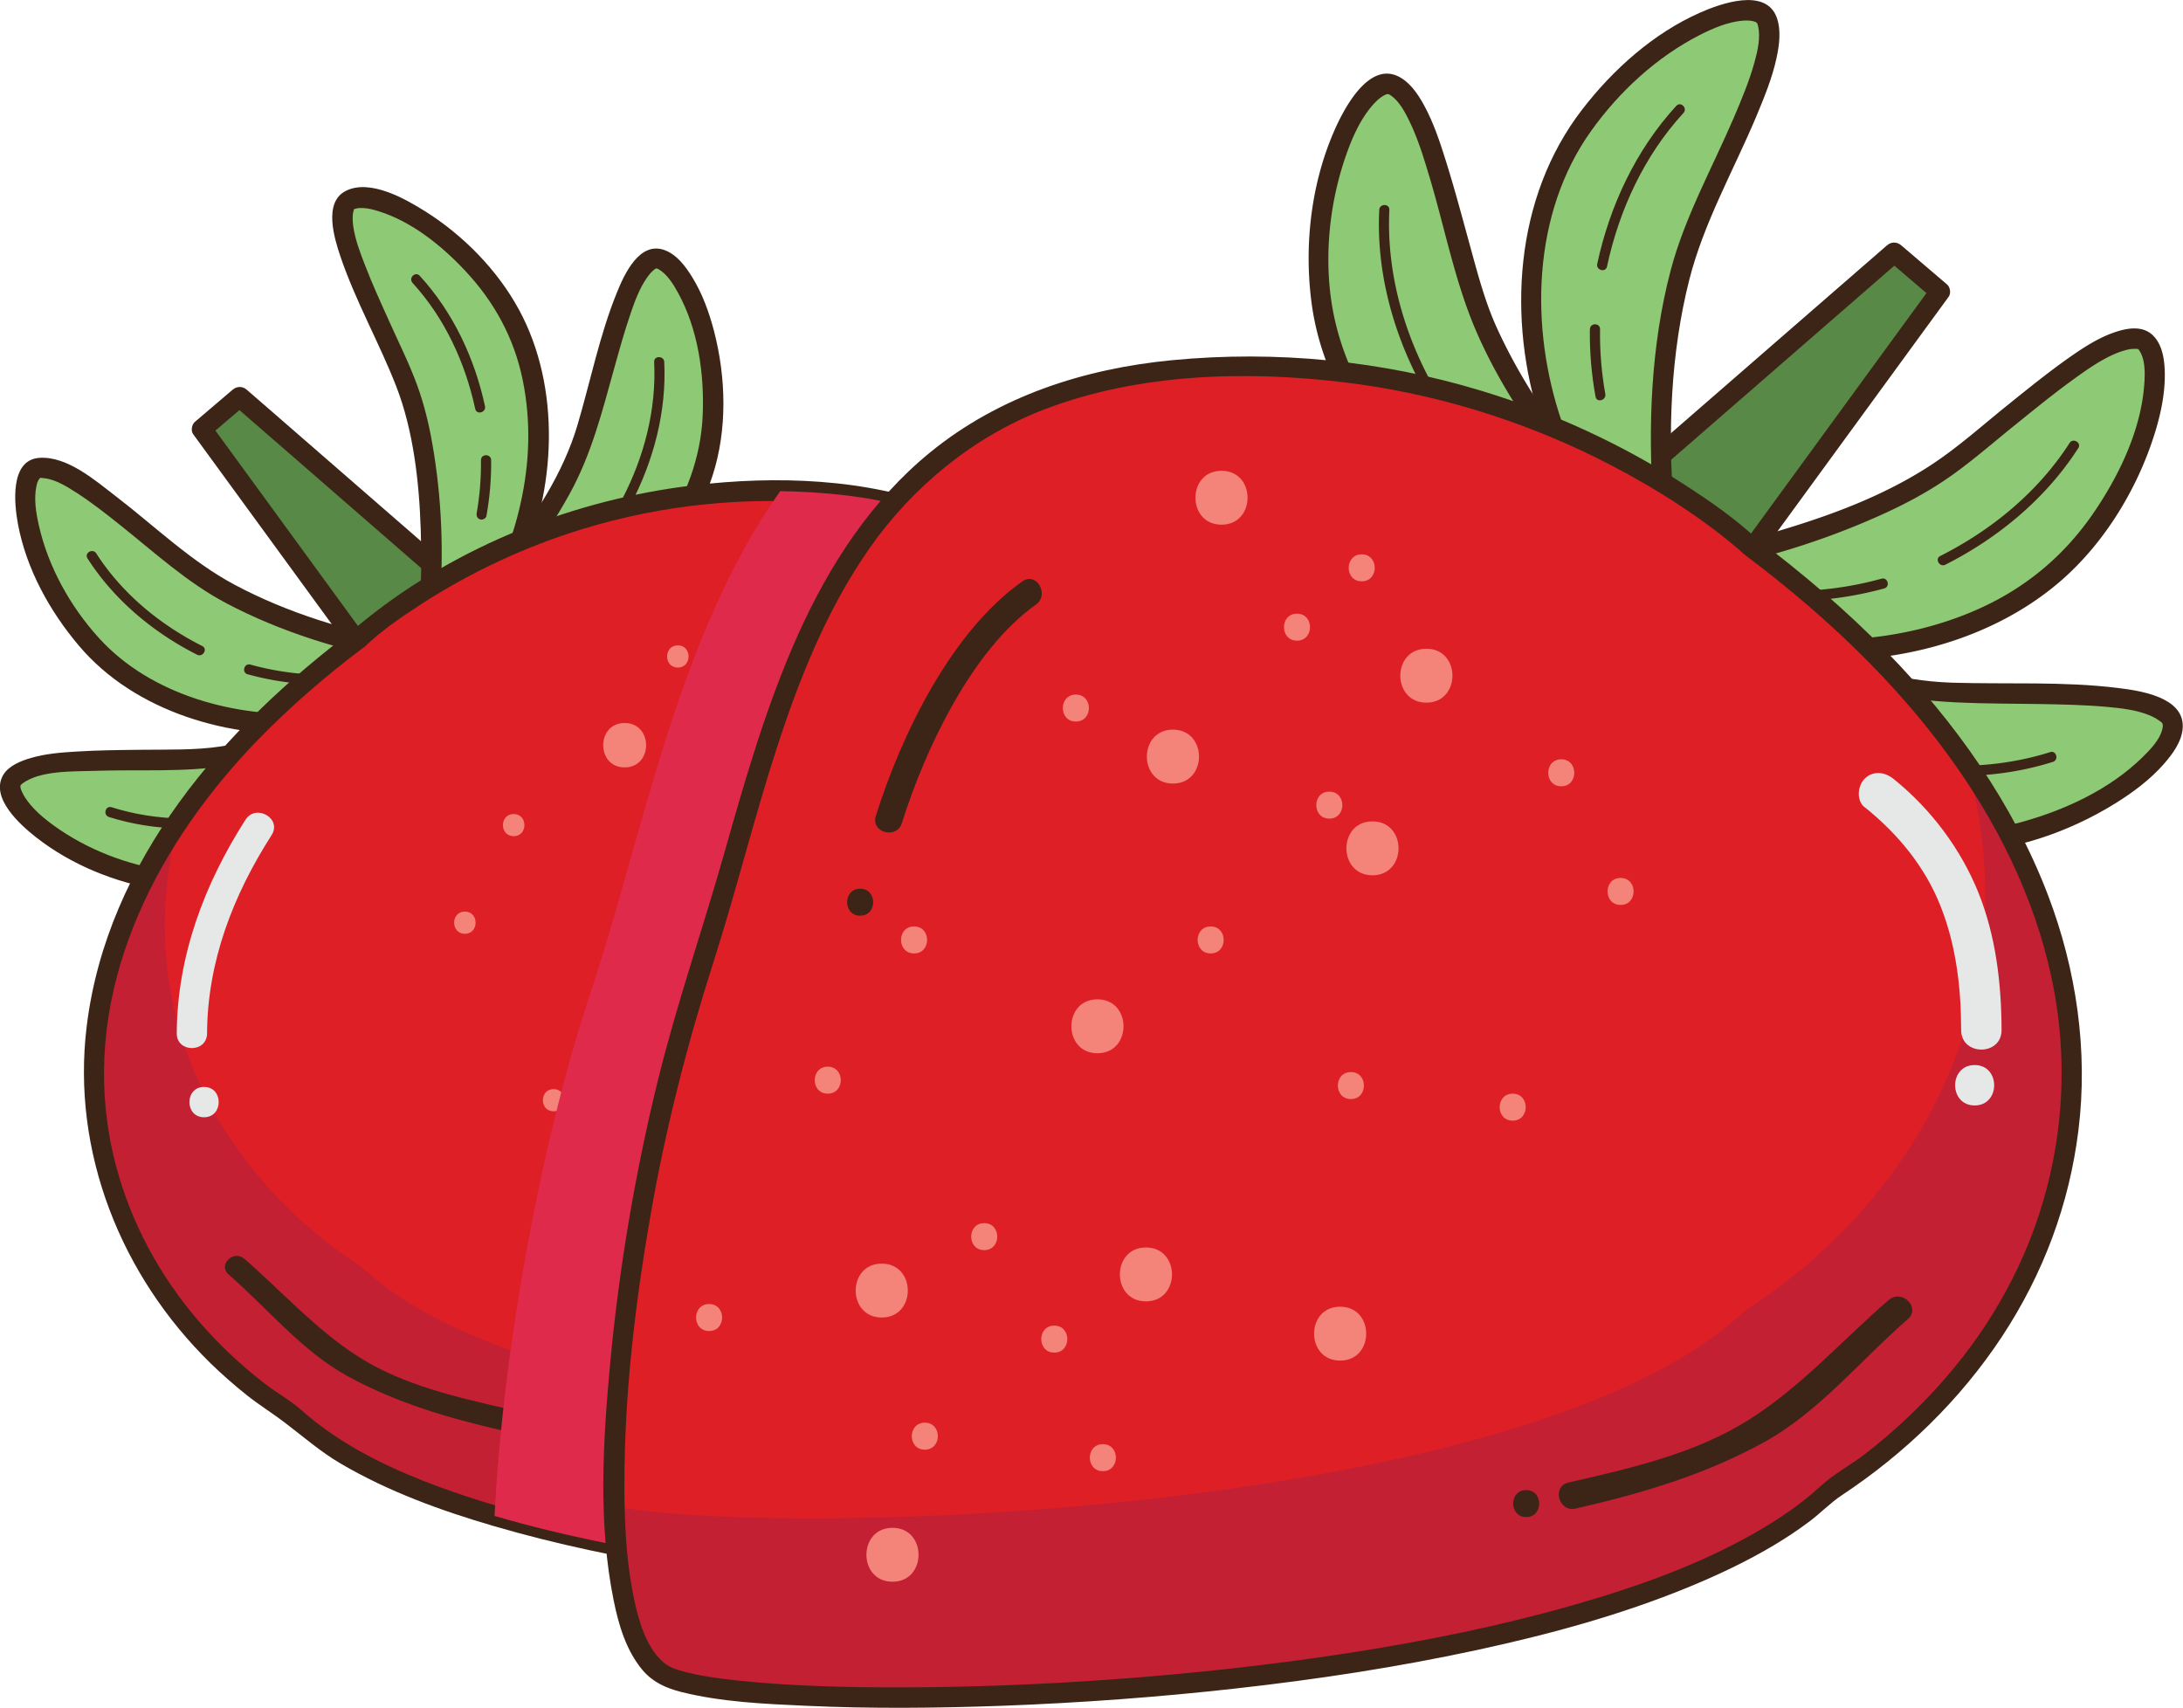 <svg xmlns="http://www.w3.org/2000/svg" viewBox="0 0 270.11 211.29"><defs><style>.cls-1{fill:#c42033;mix-blend-mode:multiply}.cls-1,.cls-3,.cls-4,.cls-6,.cls-7,.cls-8,.cls-9{stroke-width:0}.cls-3{fill:#588946}.cls-4{fill:#3c2517}.cls-6{fill:#df1f26}.cls-7{fill:#8eca75}.cls-8{fill:#f48379}.cls-9{fill:#e6e7e7}</style></defs><g style="isolation:isolate"><g id="Layer_2" data-name="Layer 2"><g id="Layer_1-2" data-name="Layer 1"><path d="M58.07 73.82 29.66 49.11l-4.67 3.98 22.24 30.47 10.84-9.74z" class="cls-3"/><path d="M58.95 72.93 34.1 51.32c-1.19-1.03-2.37-2.06-3.56-3.09-.54-.47-1.22-.46-1.77 0l-4.67 3.98c-.38.33-.5 1.1-.2 1.51 6.49 8.9 12.98 17.79 19.47 26.69l2.76 3.78c.49.67 1.32.83 1.96.25 3.61-3.25 7.23-6.5 10.84-9.74 1.2-1.08-.57-2.84-1.77-1.77-3.61 3.25-7.23 6.5-10.84 9.74l1.96.25c-6.49-8.9-12.98-17.79-19.47-26.69l-2.76-3.78-.2 1.51 4.67-3.98h-1.77L53.6 71.59c1.19 1.03 2.37 2.06 3.56 3.09s2.98-.71 1.77-1.77Z" class="cls-4"/><path d="M53.13 75.05s1.51-17.71-3.43-28.82c-4.94-11.12-8.1-17.16-7.14-20.59.96-3.43 12.35.82 19.49 11.53 7.14 10.71 5.21 27.86-1.37 37.06-6.59 9.2-7.55.82-7.55.82Z" class="cls-7"/><path d="M54.38 75.05c.56-6.69.27-13.62-.9-20.22-.42-2.4-1-4.78-1.83-7.08-.99-2.73-2.31-5.36-3.5-8.01-1.03-2.28-2.07-4.56-2.97-6.89-.61-1.57-1.25-3.23-1.48-4.91-.06-.48-.09-1.13-.03-1.53.02-.12.18-.67.1-.44.07-.19.02-.07-.01 0 .04-.07-.04-.07.18-.13-.21.06.34-.09.42-.1h.57c.67.03 1.32.21 1.96.41 4.08 1.29 7.71 4.21 10.6 7.28 3.65 3.87 6.13 8.39 7.19 13.61s.84 10.32-.28 15.31-3.31 10.83-7.38 14.19c-.46.38-1.19.78-1.49.75-.24-.02-.44-.28-.64-.65s-.29-.67-.42-1.19c-.05-.2-.16-.98-.09-.4-.19-1.58-2.69-1.6-2.5 0 .22 1.87 1.03 4.24 3.12 4.67 1.96.41 3.76-1.24 4.95-2.57 1.78-1.98 3.22-4.27 4.34-6.68 4.53-9.79 5.16-22.51-.08-32.16-2.65-4.88-6.86-9.17-11.55-12.13-2.46-1.55-6.86-4.08-9.87-2.56-2.8 1.41-1.43 5.85-.68 8.08 1.87 5.54 4.79 10.65 6.91 16.09s2.85 11.81 3.04 17.8c.1 3.15.1 6.33-.17 9.47-.14 1.6 2.37 1.59 2.5 0Z" class="cls-4"/><path d="M59.51 56.93c.03 2.2-.15 4.4-.53 6.57-.06.33.09.67.44.77.3.08.71-.1.77-.44.41-2.28.61-4.58.58-6.9-.01-.8-1.26-.81-1.25 0ZM51.04 35c3.98 4.34 6.52 9.86 7.76 15.59.17.79 1.37.45 1.21-.33-1.28-5.94-3.95-11.64-8.08-16.14-.55-.59-1.43.29-.88.88Z" class="cls-4"/><path d="M56.99 77.01s12.46-12.66 15.76-24.38c3.29-11.71 4.72-18.37 7.65-20.4 2.93-2.03 8.98 8.52 7.64 21.32-1.34 12.8-13.77 24.77-24.72 27.65-10.94 2.87-6.34-4.19-6.34-4.19Z" class="cls-7"/><path d="M57.87 77.89c4.86-4.95 9.25-10.69 12.6-16.76 2.71-4.91 4.03-10.17 5.52-15.53.64-2.3 1.28-4.62 2.06-6.88.51-1.49 1.08-3.03 1.98-4.33.28-.4.61-.81 1.01-1.1.12-.09.18-.11.4 0 1.07.57 1.88 1.88 2.48 2.98 2.46 4.5 3.23 9.98 3.03 15.05-.42 10.64-7.7 20.07-16.58 25.44-2.22 1.34-4.58 2.45-7.08 3.15-1.61.45-4.29 1.28-5.81.42 0 0-.09-.07-.15-.17.08.13-.06-.37-.05-.14-.01-.58 0-.51.16-1.09.14-.47.12-.36.37-.85.07-.15.16-.29.25-.43.88-1.35-1.29-2.61-2.16-1.26s-1.47 3.09-.93 4.6c1.35 3.76 7.66 1.82 10.2.97 10.39-3.47 19.65-12.7 23.01-23.15 1.83-5.69 1.66-12.09.17-17.84-.6-2.3-1.43-4.61-2.68-6.64-.81-1.33-1.91-2.82-3.43-3.38-3.12-1.15-5 3-5.91 5.25-2.15 5.29-3.27 10.98-4.89 16.44-1.75 5.89-5.28 11.24-8.99 16.08-1.97 2.58-4.07 5.1-6.35 7.41-1.13 1.15.64 2.92 1.77 1.77Z" class="cls-4"/><path d="M73.51 67.09c-1.42 1.76-3 3.37-4.72 4.83-.26.22-.22.66 0 .88.26.26.63.22.88 0 1.72-1.46 3.31-3.07 4.72-4.83.21-.26.26-.63 0-.88-.22-.22-.67-.26-.88 0ZM80.94 44.79c.29 5.88-1.24 11.75-3.95 16.95-.37.71.71 1.35 1.08.63 2.81-5.39 4.42-11.48 4.12-17.58-.04-.8-1.29-.81-1.25 0Z" class="cls-4"/><path d="M50.12 80.64s-17.51-3.03-27.01-10.62C13.61 62.42 8.57 57.84 5 57.9c-3.56.06-2.33 12.16 6.21 21.77 8.55 9.62 25.63 12.11 36.2 8.06 10.57-4.04 2.71-7.09 2.71-7.09Z" class="cls-7"/><path d="M50.45 79.43c-7.35-1.28-14.88-3.58-21.46-7.1-5.38-2.88-9.83-7.22-14.65-10.92-2.53-1.94-6.01-4.99-9.46-4.76-3.71.25-3.11 5.76-2.66 8.18 1.03 5.55 3.93 10.8 7.55 15.07 6.95 8.22 18.75 11.59 29.22 10.85 2.78-.2 5.58-.68 8.21-1.61 2.28-.81 5.34-1.91 6.58-4.18 1.41-2.57-1.17-4.68-3.33-5.53-1.5-.59-2.15 1.83-.66 2.41-.38-.15.06.03.29.15.34.17.79.46.94.58.31.25.56.57.6.66.09.18.06.28.07.21-.04.25-.13.38-.29.59-.54.72-1.47 1.18-2.24 1.57-1.24.64-2.55 1.13-3.89 1.53-2.15.64-4.37 1-6.61 1.14-9.38.58-19.98-2.21-26.45-9.36-3.52-3.89-6.24-8.76-7.4-13.9-.36-1.57-.64-3.32-.29-4.92.09-.43.22-.74.44-.94-.08.07-.06-.03.15-.03-.2 0 .41.05.48.06 1.38.21 2.66 1.01 3.82 1.75 1.87 1.2 3.63 2.58 5.37 3.97 4.3 3.42 8.37 7.19 13.26 9.76 6.7 3.53 14.3 5.89 21.76 7.19 1.57.27 2.25-2.14.66-2.41Z" class="cls-4"/><path d="M30.65 83.43c2.23.62 4.51 1.01 6.82 1.19.34.03.62-.31.62-.62 0-.36-.29-.6-.62-.62a35.04 35.04 0 0 1-6.49-1.15c-.78-.21-1.11.99-.33 1.21ZM10.83 69.1c3.29 5.13 8.14 9.17 13.56 11.91.72.36 1.35-.72.63-1.08-5.23-2.64-9.93-6.5-13.11-11.46-.43-.67-1.52-.05-1.08.63Z" class="cls-4"/><path d="M51.04 84.87s-15.41 8.85-27.57 9.07c-12.16.22-18.97-.09-21.67 2.23-2.7 2.32 5.96 10.85 18.68 12.79 12.72 1.95 27.45-7.05 33.01-16.9 5.55-9.86-2.44-7.19-2.44-7.19Z" class="cls-7"/><path d="M50.4 83.79c-7.03 4.03-15.05 7.35-23.09 8.57-3.2.48-6.48.37-9.71.41-2.7.03-5.41.05-8.1.22-1.89.11-3.84.26-5.66.79-1.21.35-2.75.95-3.43 2.09-1.69 2.84 2.12 6.21 4.04 7.72 4.37 3.43 9.8 5.61 15.26 6.51 11.35 1.87 23.44-3.85 30.99-12.17 2.05-2.26 3.82-4.81 5.04-7.62.71-1.64 1.47-3.81.46-5.49-1.1-1.84-3.72-1.73-5.51-1.15-1.52.5-.87 2.92.66 2.41.13-.04.26-.08.39-.11.15-.03.3-.07.45-.1.35-.07.11-.03.34-.05.36-.03.93 0 .98 0 .26.05.27.06.33.1.2.11.2.16.2.15.1.19.16.56.11 1-.11 1.01-.57 2.02-1.01 2.92-1.07 2.2-2.46 4.22-4.09 6.04-6.8 7.59-17.88 13.23-28.26 11.73-5.02-.73-10.01-2.63-14.13-5.61-1.33-.96-2.7-2.12-3.59-3.52-.22-.35-.51-.97-.53-1.14-.04-.28 0-.3.02-.36-.06.21-.04.05 0 0-.18.2.17-.15.2-.18 2.23-1.64 6.21-1.48 8.9-1.57 5.47-.19 11.05.21 16.48-.65s10.81-2.8 15.89-5.03c2.59-1.14 5.16-2.36 7.62-3.77 1.4-.8.14-2.96-1.26-2.16Z" class="cls-4"/><path d="M37.88 99.41c2.06-.92 4.02-2.05 5.87-3.34.28-.19.4-.55.22-.86-.16-.27-.58-.42-.86-.22-1.85 1.3-3.81 2.42-5.87 3.34-.31.14-.38.59-.22.86.19.32.55.36.86.22ZM13.48 101.09c5.83 1.84 12.12 1.82 18.05.48.78-.18.45-1.38-.33-1.21-5.72 1.3-11.77 1.3-17.39-.48-.77-.24-1.1.96-.33 1.21Z" class="cls-4"/><path d="M44.34 79.03s23.06-21.69 59.57-17.84c36.51 3.84 39.53 37.61 47.49 61.49 7.96 23.88 12.9 66.7 3.29 71.37-9.61 4.67-95.25 3.3-118.58-18.94-29.37-18.94-38.7-60.94 8.24-96.07Z" class="cls-6"/><path d="M22.26 101.24c-6.37 22.7 4.17 43.72 22.63 55.62 21.53 20.51 96.1 23.27 115.05 19.91-.22 8.93-1.79 15.59-5.25 17.27-9.61 4.67-95.25 3.3-118.58-18.94-23.35-15.06-34.03-44.69-13.84-73.86Z" class="cls-1"/><path d="M118.42 82.6c7.25 5.13 12.31 15.62 14.91 23.88.53 1.69-2.12 2.41-2.65.73-2.33-7.44-7.1-17.62-13.64-22.24-1.43-1.01-.06-3.39 1.39-2.37ZM134.93 116.64c-1.77 0-1.77-2.74 0-2.74s1.77 2.74 0 2.74ZM30.22 155.74c4.71 4.09 8.86 8.78 14.16 12.15 5.53 3.51 12.15 4.99 18.45 6.44 1.73.39.99 3.04-.73 2.65-6.72-1.54-13.04-3.4-19.1-6.71-5.63-3.08-9.93-8.42-14.72-12.58-1.34-1.16.61-3.1 1.94-1.94ZM67.13 177.85c-1.77 0-1.77-2.74 0-2.74s1.77 2.74 0 2.74Z" class="cls-4"/><path d="M77.29 94.95c-3.54 0-3.54-5.49 0-5.49s3.54 5.49 0 5.49ZM82.77 112.52c-3.54 0-3.54-5.49 0-5.49s3.54 5.49 0 5.49ZM110.77 130.64c-3.54 0-3.54-5.49 0-5.49s3.54 5.49 0 5.49ZM86.07 161.93c-3.54 0-3.54-5.49 0-5.49s3.54 5.49 0 5.49ZM131.63 184.44c-3.54 0-3.54-5.49 0-5.49s3.54 5.49 0 5.49ZM132.73 157.54c-3.54 0-3.54-5.49 0-5.49s3.54 5.49 0 5.49ZM105.83 155.89c-3.54 0-3.54-5.49 0-5.49s3.54 5.49 0 5.49ZM103.09 103.19c-3.54 0-3.54-5.49 0-5.49s3.54 5.49 0 5.49ZM98.15 76.83c-3.54 0-3.54-5.49 0-5.49s3.54 5.49 0 5.49ZM90.46 88.64c-1.77 0-1.77-2.75 0-2.75s1.77 2.75 0 2.75ZM112.97 96.87c-1.77 0-1.77-2.74 0-2.74s1.77 2.74 0 2.74ZM99.24 120.48c-1.77 0-1.77-2.75 0-2.75s1.77 2.75 0 2.75ZM83.87 82.6c-1.77 0-1.77-2.75 0-2.75s1.77 2.75 0 2.75ZM87.17 106.76c-1.77 0-1.77-2.75 0-2.75s1.77 2.75 0 2.75ZM129.44 120.48c-1.77 0-1.77-2.75 0-2.75s1.77 2.75 0 2.75ZM138.22 134.75c-1.77 0-1.77-2.75 0-2.75s1.77 2.75 0 2.75ZM84.97 135.3c-1.77 0-1.77-2.74 0-2.74s1.77 2.74 0 2.74ZM115.16 161.11c-1.77 0-1.77-2.75 0-2.75s1.77 2.75 0 2.75ZM122.3 150.68c-1.77 0-1.77-2.75 0-2.75s1.77 2.75 0 2.75ZM150.3 158.91c-1.77 0-1.77-2.75 0-2.75s1.77 2.75 0 2.75ZM128.34 170.99c-1.77 0-1.77-2.75 0-2.75s1.77 2.75 0 2.75ZM110.22 173.18c-1.77 0-1.77-2.74 0-2.74s1.77 2.74 0 2.74ZM68.5 137.5c-1.77 0-1.77-2.74 0-2.74s1.77 2.74 0 2.74ZM57.52 115.54c-1.77 0-1.77-2.75 0-2.75s1.77 2.75 0 2.75ZM63.56 103.46c-1.77 0-1.77-2.74 0-2.74s1.77 2.74 0 2.74Z" class="cls-8"/><path d="M45.23 79.92c2.14-2.01 4.39-3.55 6.91-5.18 6.18-4 12.93-7.13 19.97-9.29 9.94-3.04 20.39-4.07 30.73-3.12 8.64.8 17.17 3.51 23.88 9.18 11.7 9.89 15.93 25.5 19.94 39.66 2.13 7.53 4.72 14.93 6.6 22.52 2.27 9.17 3.89 18.53 4.8 27.93.75 7.76 1.32 15.95-.13 23.67-.42 2.22-1.06 4.88-2.48 6.56-.24.28-.61.63-.75.74-.17.12-.35.21-.52.32-.29.18-.2.1-.16.08-.55.22-1.11.37-1.68.51-3.98.95-8.16 1.11-12.36 1.29-6.5.27-13.01.21-19.5-.03-15.75-.58-31.56-2.17-46.99-5.44-7.18-1.52-14.32-3.42-21.15-6.11-5.43-2.14-10.68-4.85-15.06-8.74-1.38-1.23-3.07-2.14-4.54-3.28s-2.95-2.41-4.34-3.72c-2.67-2.54-5.1-5.34-7.19-8.38-4.13-6.02-6.93-12.93-7.93-20.18-2.47-17.94 6.46-34.81 18.63-47.36 4.04-4.16 8.45-7.96 13.08-11.44 1.27-.95.03-3.13-1.26-2.16-15.99 12.01-30.51 28.51-33.01 49.09-1.88 15.51 4.25 30.81 15.33 41.64 1.43 1.39 2.93 2.71 4.49 3.95s3.18 2.23 4.72 3.41c2.29 1.74 4.37 3.57 6.87 5.04 5.89 3.46 12.41 5.83 18.95 7.74 15.62 4.56 31.99 6.68 48.19 7.85 7.47.54 14.96.83 22.45.81 5.48-.01 11-.15 16.45-.78 3.21-.37 7.12-.62 9.28-3.34 1.66-2.09 2.41-4.82 2.9-7.4.67-3.56.87-7.2.9-10.82.06-9.42-1.06-18.86-2.65-28.13-1.54-8.96-3.76-17.69-6.52-26.35-4.66-14.62-7.38-30.57-16.57-43.26-4.73-6.53-11.04-11.56-18.58-14.47-9.74-3.76-20.93-4.1-31.2-2.87-14.55 1.74-28.97 7.37-40.46 16.58-.61.49-1.22.98-1.79 1.52-1.18 1.1.59 2.87 1.77 1.77Z" class="cls-4"/><path d="M30.38 101.42c-5.11 7.98-8.46 16.89-8.51 26.45-.01 2.41 3.74 2.42 3.75 0 .05-8.93 3.23-17.11 7.99-24.55 1.31-2.04-1.94-3.92-3.24-1.89ZM25.25 138.24c2.41 0 2.42-3.75 0-3.75s-2.42 3.75 0 3.75Z" class="cls-9"/><g style="mix-blend-mode:multiply"><path d="M154.69 194.05c.27-.13.52-.3.77-.49.07-.05.14-.12.21-.17.18-.16.36-.33.53-.52.06-.07.12-.13.18-.2.21-.25.41-.53.6-.83.06-.09.11-.19.16-.28.13-.23.26-.47.38-.72.07-.14.14-.28.2-.43.11-.25.21-.51.31-.78.08-.21.16-.43.23-.65.1-.31.2-.62.29-.94.07-.24.13-.49.19-.74l.15-.63c.06-.29.13-.58.19-.88.02-.11.04-.23.06-.35.13-.7.24-1.43.34-2.2.01-.1.03-.19.04-.29.05-.43.1-.88.14-1.33 0-.06 0-.11.01-.17 1.44-15.65-2.67-41.91-8.28-58.75-7.96-23.88-10.98-57.65-47.49-61.49-2.52-.27-4.97-.4-7.36-.44-12.76 17.96-16.94 42.49-23.52 62.22-6 18-10.77 43.65-11.83 64.58 34.41 10.1 86.15 10.06 93.49 6.5Z" style="fill:#df2a4c;stroke-width:0"/></g><path d="m199.85 61.25 34.53-30.03 5.67 4.84-27.02 37.04-13.18-11.85z" class="cls-3"/><path d="M200.73 62.14c3.87-3.37 7.74-6.73 11.62-10.1l18.64-16.21c1.43-1.24 2.85-2.48 4.28-3.72h-1.77c1.89 1.61 3.78 3.23 5.67 4.84l-.2-1.51c-3.04 4.16-6.07 8.32-9.11 12.48-4.85 6.64-9.7 13.29-14.54 19.93-1.13 1.54-2.25 3.08-3.38 4.63l1.96-.25c-4.39-3.95-8.79-7.9-13.18-11.84-1.19-1.07-2.97.69-1.77 1.77 4.39 3.95 8.79 7.9 13.18 11.84.64.58 1.47.42 1.96-.25 3.04-4.16 6.07-8.32 9.11-12.48 4.85-6.64 9.7-13.29 14.54-19.93 1.13-1.54 2.25-3.08 3.38-4.63.3-.41.19-1.18-.2-1.51-1.89-1.61-3.78-3.23-5.67-4.84-.54-.46-1.22-.47-1.77 0-3.87 3.37-7.74 6.73-11.62 10.1l-18.64 16.21c-1.43 1.24-2.85 2.48-4.28 3.72-1.22 1.06.56 2.82 1.77 1.77Z" class="cls-4"/><path d="M205.86 62.76s-1.84-21.52 4.17-35.03c6.01-13.51 9.84-20.85 8.68-25.02-1.17-4.17-15.02 1-23.69 14.01-8.68 13.01-6.34 33.87 1.67 45.04 8.01 11.18 9.18 1 9.18 1Z" class="cls-7"/><path d="M207.11 62.76c-.78-9.26-.38-19.08 1.9-28.1 1.79-7.1 5.51-13.6 8.33-20.32.97-2.33 1.95-4.71 2.48-7.18.34-1.59.59-3.43.02-5-1.37-3.75-7.01-1.69-9.48-.6-5.77 2.55-10.77 7.03-14.59 11.99-8.41 10.89-9.3 26-5.1 38.79.96 2.92 2.2 5.77 3.82 8.39s3.56 5.49 6.23 6.92c3.26 1.74 5.59-.86 6.23-3.92.07-.32.11-.64.15-.96.19-1.59-2.31-1.58-2.5 0 .07-.59-.04.17-.08.38-.08.39-.3 1.09-.36 1.25-.24.56-.43.89-.82 1.21 0 0-.15.11-.39.15-.07 0-.33-.02-.57-.1-.96-.32-1.77-1.14-2.45-1.86-1.14-1.2-2.14-2.55-3.04-3.94-1.54-2.4-2.73-5-3.65-7.7-3.97-11.62-3.68-25.73 3.65-35.98 3.47-4.85 8.08-9.11 13.41-11.84 1.63-.83 3.46-1.62 5.3-1.78.61-.05 1.15-.02 1.55.13.16.06.18.09.31.24-.05-.05.02.03.08.32.31 1.38-.05 3.01-.44 4.42-.66 2.38-1.62 4.68-2.59 6.94-2.68 6.23-6.07 12.3-7.8 18.88-2.43 9.23-2.81 19.2-2.16 28.7.01.19.03.38.04.57.13 1.59 2.64 1.61 2.5 0Z" class="cls-4"/><path d="M196.72 40.73c-.04 2.8.2 5.59.7 8.35.14.79 1.35.46 1.21-.33-.47-2.65-.69-5.33-.65-8.02.01-.8-1.24-.81-1.25 0ZM207.41 13.1c-5 5.45-8.23 12.36-9.78 19.55-.17.78 1.04 1.12 1.21.33 1.5-6.99 4.6-13.71 9.46-19 .54-.59-.34-1.48-.88-.88Z" class="cls-4"/><path d="M201.16 65.13S186.01 49.74 182 35.5c-4-14.23-5.74-22.33-9.3-24.8-3.56-2.46-10.92 10.36-9.29 25.91 1.63 15.55 16.74 30.11 30.04 33.61 13.3 3.49 7.7-5.09 7.7-5.09Z" class="cls-7"/><path d="M202.05 64.25c-6.7-6.82-12.82-14.91-16.8-23.6-1.57-3.43-2.48-7.06-3.48-10.68-.93-3.39-1.84-6.8-2.9-10.16-.72-2.3-1.5-4.64-2.66-6.77-.73-1.35-1.76-2.88-3.18-3.58-3.87-1.91-7.01 4.51-8.1 7.1-2.77 6.54-3.58 14.09-2.62 21.1 1.83 13.38 12.39 25.35 24.21 31.23 2.87 1.43 5.92 2.53 9.09 3.09 2.01.36 4.54.72 6.38-.44 2.36-1.49 1.65-4.5.55-6.55a4.85 4.85 0 0 0-.29-.49c-.87-1.35-3.04-.09-2.16 1.26.09.14.17.28.25.43s.15.29.22.44c.16.32.12.24.17.39.08.23.16.45.22.69.05.2.12.61.11.51.01.15 0 .59.01.55-.01.09-.09.32-.15.4.04-.06-.21.22-.21.22-.26.17-.41.22-.73.3-.94.22-1.97.14-2.92.01-2.88-.37-5.73-1.31-8.36-2.52-11.18-5.19-21.17-15.94-23.67-28.23-1.31-6.45-.64-13.59 1.54-19.79.75-2.13 1.73-4.37 3.23-6.1.45-.52.93-.99 1.54-1.3.32-.16.44-.16.73.04 1.1.73 1.88 2.25 2.45 3.47 1 2.11 1.68 4.38 2.35 6.61 1.94 6.45 3.19 13.21 5.91 19.39 3.97 9.01 10.3 17.21 17.06 24.32.14.15.28.3.43.45 1.13 1.15 2.9-.62 1.77-1.77Z" class="cls-4"/><path d="M180.11 54.05a43.04 43.04 0 0 0 5.74 5.87c.26.22.63.25.88 0 .22-.22.26-.66 0-.88a43.04 43.04 0 0 1-5.74-5.87c-.21-.26-.66-.22-.88 0-.26.26-.21.62 0 .88ZM170.66 25.97c-.37 7.39 1.58 14.77 4.99 21.3.37.71 1.45.08 1.08-.63-3.3-6.34-5.17-13.49-4.82-20.67.04-.8-1.21-.8-1.25 0Z" class="cls-4"/><path d="M209.51 69.55s21.28-3.68 32.83-12.91c11.55-9.24 17.68-14.81 22.01-14.73 4.33.07 2.84 14.78-7.55 26.47s-31.15 14.72-44 9.8c-12.84-4.92-3.29-8.62-3.29-8.62Z" class="cls-7"/><path d="M209.84 70.75a96.069 96.069 0 0 0 22.97-7.06c2.66-1.2 5.25-2.56 7.68-4.18 2.97-1.98 5.68-4.37 8.45-6.61 2.47-1.99 4.93-4.01 7.49-5.87 1.68-1.22 3.44-2.48 5.36-3.29.6-.25 1.39-.5 1.95-.56.16-.02.79 0 .61-.03.24.05.23.05.32.17.22.3.47.86.58 1.48.15.84.14 1.72.08 2.57-.36 5.73-3.09 11.41-6.28 16.08-3.63 5.31-8.4 9.29-14.27 11.91-5.49 2.45-11.58 3.68-17.58 3.8s-11.76-.75-16.9-3.46c-.94-.5-2.05-1.1-2.68-1.99-.33-.47-.36-.72-.23-1.04.3-.7 1.18-1.28 2.07-1.74.14-.07.28-.14.42-.2.28-.13-.26.1-.06.02 1.48-.58.84-3-.66-2.41-2.08.82-4.66 2.56-4.29 5.12.35 2.35 2.91 3.8 4.83 4.74 2.9 1.41 5.99 2.35 9.17 2.87 12.42 2.05 26.75-.93 36.34-9.39 5.24-4.63 9.19-11.13 11.31-17.76.79-2.46 1.37-5.09 1.34-7.69-.02-1.62-.26-3.59-1.51-4.77s-3.07-.88-4.54-.4c-2.07.68-3.94 1.89-5.71 3.13-2.69 1.89-5.25 3.97-7.81 6.03-3.03 2.44-5.96 5.07-9.21 7.22-5.31 3.51-11.34 5.88-17.4 7.76-3.91 1.22-7.89 2.25-11.91 3.02-.2.04-.4.08-.61.11-1.58.27-.91 2.68.66 2.41Z" class="cls-4"/><path d="M232.81 71.6c-2.59.72-5.24 1.18-7.92 1.4-.8.06-.8 1.31 0 1.25a44.4 44.4 0 0 0 8.25-1.44c.77-.21.45-1.42-.33-1.21ZM256.07 54.82c-3.88 6.04-9.61 10.75-15.99 13.97-.72.36-.09 1.44.63 1.08 6.56-3.32 12.44-8.2 16.44-14.42.44-.68-.65-1.31-1.08-.63Z" class="cls-4"/><path d="M208.4 74.69s18.73 10.76 33.51 11.02c14.79.26 23.06-.11 26.34 2.71 3.29 2.82-7.25 13.19-22.71 15.55-15.46 2.36-33.37-8.56-40.12-20.54-6.75-11.98 2.97-8.74 2.97-8.74Z" class="cls-7"/><path d="M207.77 75.77c7.52 4.31 15.87 7.8 24.29 9.82 6.67 1.6 13.4 1.41 20.22 1.52 2.79.05 5.58.1 8.36.35 1.8.16 3.72.37 5.41 1.08.53.22 1.03.54 1.41.84.12.1.19.3.14.59-.22 1.45-1.54 2.79-2.56 3.78-4.07 3.97-9.62 6.52-15.04 8-6.5 1.77-12.99 1.59-19.42-.44s-12.09-5.4-16.93-9.8c-2.23-2.03-4.28-4.28-5.96-6.79-1.42-2.12-3.04-4.71-3.37-7.29-.08-.66-.05-1.1.23-1.51-.02.02.05-.06.26-.18.13-.07.16-.09.49-.16.66-.13 1.47-.03 2.26.17.17.04.33.09.5.14 1.53.51 2.19-1.91.66-2.41-1.78-.59-4.31-.82-5.8.55-1.34 1.24-1.28 3.17-.87 4.81.74 2.96 2.44 5.79 4.22 8.24 4.01 5.51 9.48 9.96 15.47 13.18 6.15 3.31 13.15 5.46 20.18 5.29s13.94-2.51 19.77-6.12c2.2-1.36 4.35-2.96 6.06-4.91 1.09-1.25 2.28-2.84 2.33-4.58.11-3.73-5.36-4.49-8.06-4.82-6.77-.83-13.67-.44-20.47-.65s-13.39-2.29-19.62-4.74c-4.21-1.66-8.34-3.57-12.3-5.75-.21-.11-.42-.23-.62-.35-1.4-.8-2.66 1.36-1.26 2.16Z" class="cls-4"/><path d="M225.08 91.17a42.62 42.62 0 0 1-7.13-4.07c-.28-.19-.69-.05-.86.22-.18.31-.05.66.22.86 2.24 1.58 4.63 2.94 7.13 4.07.31.14.67.09.86-.22.16-.27.09-.72-.22-.86ZM253.68 93.06c-6.85 2.16-14.23 2.16-21.21.58-.78-.18-1.12 1.03-.33 1.21 7.19 1.63 14.81 1.65 21.87-.58.76-.24.44-1.45-.33-1.21Z" class="cls-4"/><path d="M216.53 67.59s-28.03-26.36-72.4-21.69c-44.38 4.67-48.05 45.71-57.72 74.74-9.68 29.03-15.68 81.08-4 86.75 11.68 5.67 115.78 4.01 144.14-23.02 35.7-23.02 47.05-74.07-10.01-116.78Z" class="cls-6"/><path d="M243.37 94.59c7.75 27.59-5.06 53.14-27.5 67.61-26.17 24.93-116.81 28.28-139.85 24.2.27 10.86 2.17 18.95 6.38 20.99 11.68 5.67 115.78 4.01 144.14-23.02 28.38-18.3 41.37-54.32 16.83-89.78Z" class="cls-1"/><path d="M126.49 71.94c-8.81 6.23-14.97 18.98-18.12 29.02-.65 2.06 2.58 2.93 3.22.89 2.84-9.05 8.63-21.41 16.58-27.03 1.74-1.23.08-4.13-1.68-2.88ZM106.43 113.3c2.15 0 2.15-3.34 0-3.34s-2.15 3.34 0 3.34ZM233.7 160.84c-5.72 4.97-10.77 10.68-17.21 14.77-6.72 4.27-14.77 6.07-22.42 7.83-2.1.48-1.21 3.7.89 3.22 8.17-1.87 15.85-4.13 23.22-8.16 6.85-3.74 12.07-10.23 17.89-15.29 1.63-1.41-.74-3.76-2.36-2.36ZM188.84 187.71c2.15 0 2.15-3.34 0-3.34s-2.15 3.34 0 3.34Z" class="cls-4"/><path d="M176.49 86.94c4.3 0 4.3-6.67 0-6.67s-4.3 6.67 0 6.67ZM169.82 108.3c4.3 0 4.3-6.67 0-6.67s-4.3 6.67 0 6.67ZM135.79 130.32c4.3 0 4.3-6.67 0-6.67s-4.3 6.67 0 6.67ZM165.82 168.35c4.3 0 4.3-6.67 0-6.67s-4.3 6.67 0 6.67ZM110.43 195.71c4.3 0 4.3-6.67 0-6.67s-4.3 6.67 0 6.67ZM109.1 163.02c4.3 0 4.3-6.67 0-6.67s-4.3 6.67 0 6.67ZM141.79 161.02c4.3 0 4.3-6.67 0-6.67s-4.3 6.67 0 6.67ZM145.13 96.95c4.3 0 4.3-6.67 0-6.67s-4.3 6.67 0 6.67ZM151.14 64.92c4.3 0 4.3-6.67 0-6.67s-4.3 6.67 0 6.67ZM160.48 79.27c2.15 0 2.15-3.34 0-3.34s-2.15 3.34 0 3.34ZM133.12 89.28c2.15 0 2.15-3.34 0-3.34s-2.15 3.34 0 3.34ZM149.8 117.97c2.15 0 2.15-3.34 0-3.34s-2.15 3.34 0 3.34ZM168.49 71.93c2.15 0 2.15-3.34 0-3.34s-2.15 3.34 0 3.34ZM164.48 101.29c2.15 0 2.15-3.34 0-3.34s-2.15 3.34 0 3.34ZM113.1 117.97c2.15 0 2.15-3.34 0-3.34s-2.15 3.34 0 3.34ZM102.42 135.32c2.15 0 2.15-3.34 0-3.34s-2.15 3.34 0 3.34ZM167.15 135.99c2.15 0 2.15-3.34 0-3.34s-2.15 3.34 0 3.34ZM130.45 167.36c2.15 0 2.15-3.34 0-3.34s-2.15 3.34 0 3.34ZM121.78 154.68c2.15 0 2.15-3.34 0-3.34s-2.15 3.34 0 3.34ZM87.74 164.69c2.15 0 2.15-3.34 0-3.34s-2.15 3.34 0 3.34ZM114.43 179.37c2.15 0 2.15-3.34 0-3.34s-2.15 3.34 0 3.34ZM136.46 182.03c2.15 0 2.15-3.34 0-3.34s-2.15 3.34 0 3.34ZM187.17 138.66c2.15 0 2.15-3.34 0-3.34s-2.15 3.34 0 3.34ZM200.52 111.97c2.15 0 2.15-3.34 0-3.34s-2.15 3.34 0 3.34ZM193.18 97.29c2.15 0 2.15-3.34 0-3.34s-2.15 3.34 0 3.34Z" class="cls-8"/><path d="M217.42 66.71c-2.75-2.58-5.95-4.78-9.11-6.82-7.73-4.98-16.2-8.86-24.99-11.53-12.37-3.76-25.46-5.03-38.33-3.79-10.86 1.05-21.37 4.44-29.91 11.41-7.26 5.92-12.46 13.94-16.28 22.42-3.93 8.73-6.58 17.95-9.18 27.15-2.66 9.4-5.89 18.65-8.22 28.14-2.82 11.49-4.8 23.21-5.9 34.99-.9 9.64-1.51 19.78.43 29.34.61 3.03 1.55 6.22 3.58 8.63 1.25 1.48 2.9 2.22 4.74 2.69 5 1.26 10.34 1.49 15.47 1.72 8.09.37 16.21.29 24.3 0 9.68-.36 19.35-1.07 28.98-2.15 10-1.12 19.96-2.63 29.8-4.76 8.87-1.92 17.7-4.31 26.1-7.76 3.64-1.5 7.22-3.18 10.6-5.2 1.51-.9 2.97-1.87 4.38-2.93s2.59-2.31 4.01-3.25c7.8-5.16 14.64-11.78 19.8-19.6s8.35-16.43 9.48-25.55c1.22-9.83-.25-19.89-3.77-29.12-4.32-11.31-11.45-21.34-19.86-29.99-5.04-5.19-10.57-9.88-16.35-14.23-1.29-.97-2.53 1.2-1.26 2.16 10.84 8.14 20.85 17.75 28.18 29.23 5.58 8.73 9.58 18.6 10.67 28.96.96 9.08-.31 18.25-3.69 26.73s-8.61 15.7-15.07 21.81c-1.67 1.58-3.43 3.09-5.25 4.49s-3.84 2.46-5.48 3.96c-2.43 2.24-5.18 4.1-8.04 5.74-7.08 4.06-14.87 6.8-22.69 9.03-9.12 2.6-18.45 4.47-27.83 5.92s-19.41 2.55-29.17 3.25c-8.79.63-17.6.98-26.42.98-6.66 0-13.35-.15-19.98-.86-2.03-.22-3.96-.46-6.04-.96-.68-.16-1.35-.35-2-.62.36.15-.04-.02-.16-.08-.23-.13-.46-.26-.68-.42-.19-.14-.74-.67-1.03-1.02-1.75-2.16-2.53-5.44-3.04-8.23-.78-4.27-.95-8.64-.95-12.97 0-11.16 1.33-22.33 3.24-33.31 1.85-10.63 4.49-21 7.78-31.27 2.78-8.7 4.96-17.59 7.77-26.28 2.81-8.71 6.25-17.34 11.51-24.88s12.81-13.83 21.65-17.22c11.64-4.46 24.9-4.83 37.15-3.35 10.69 1.29 21.19 4.45 30.86 9.18 5.75 2.82 11.58 6.36 16.41 10.24.7.56 1.4 1.13 2.05 1.75 1.17 1.1 2.94-.66 1.77-1.77Z" class="cls-4"/><path d="M230.73 99.88c4.08 3.27 7.44 7.33 9.38 12.23s2.54 10.12 2.55 15.34c0 3.22 5.01 3.22 5 0-.02-5.75-.7-11.62-2.86-16.99s-5.85-10.35-10.54-14.11c-1.05-.84-2.51-1.03-3.54 0-.87.87-1.06 2.69 0 3.54ZM244.33 136.78c3.22 0 3.22-5 0-5s-3.22 5 0 5Z" class="cls-9"/></g></g></g></svg>